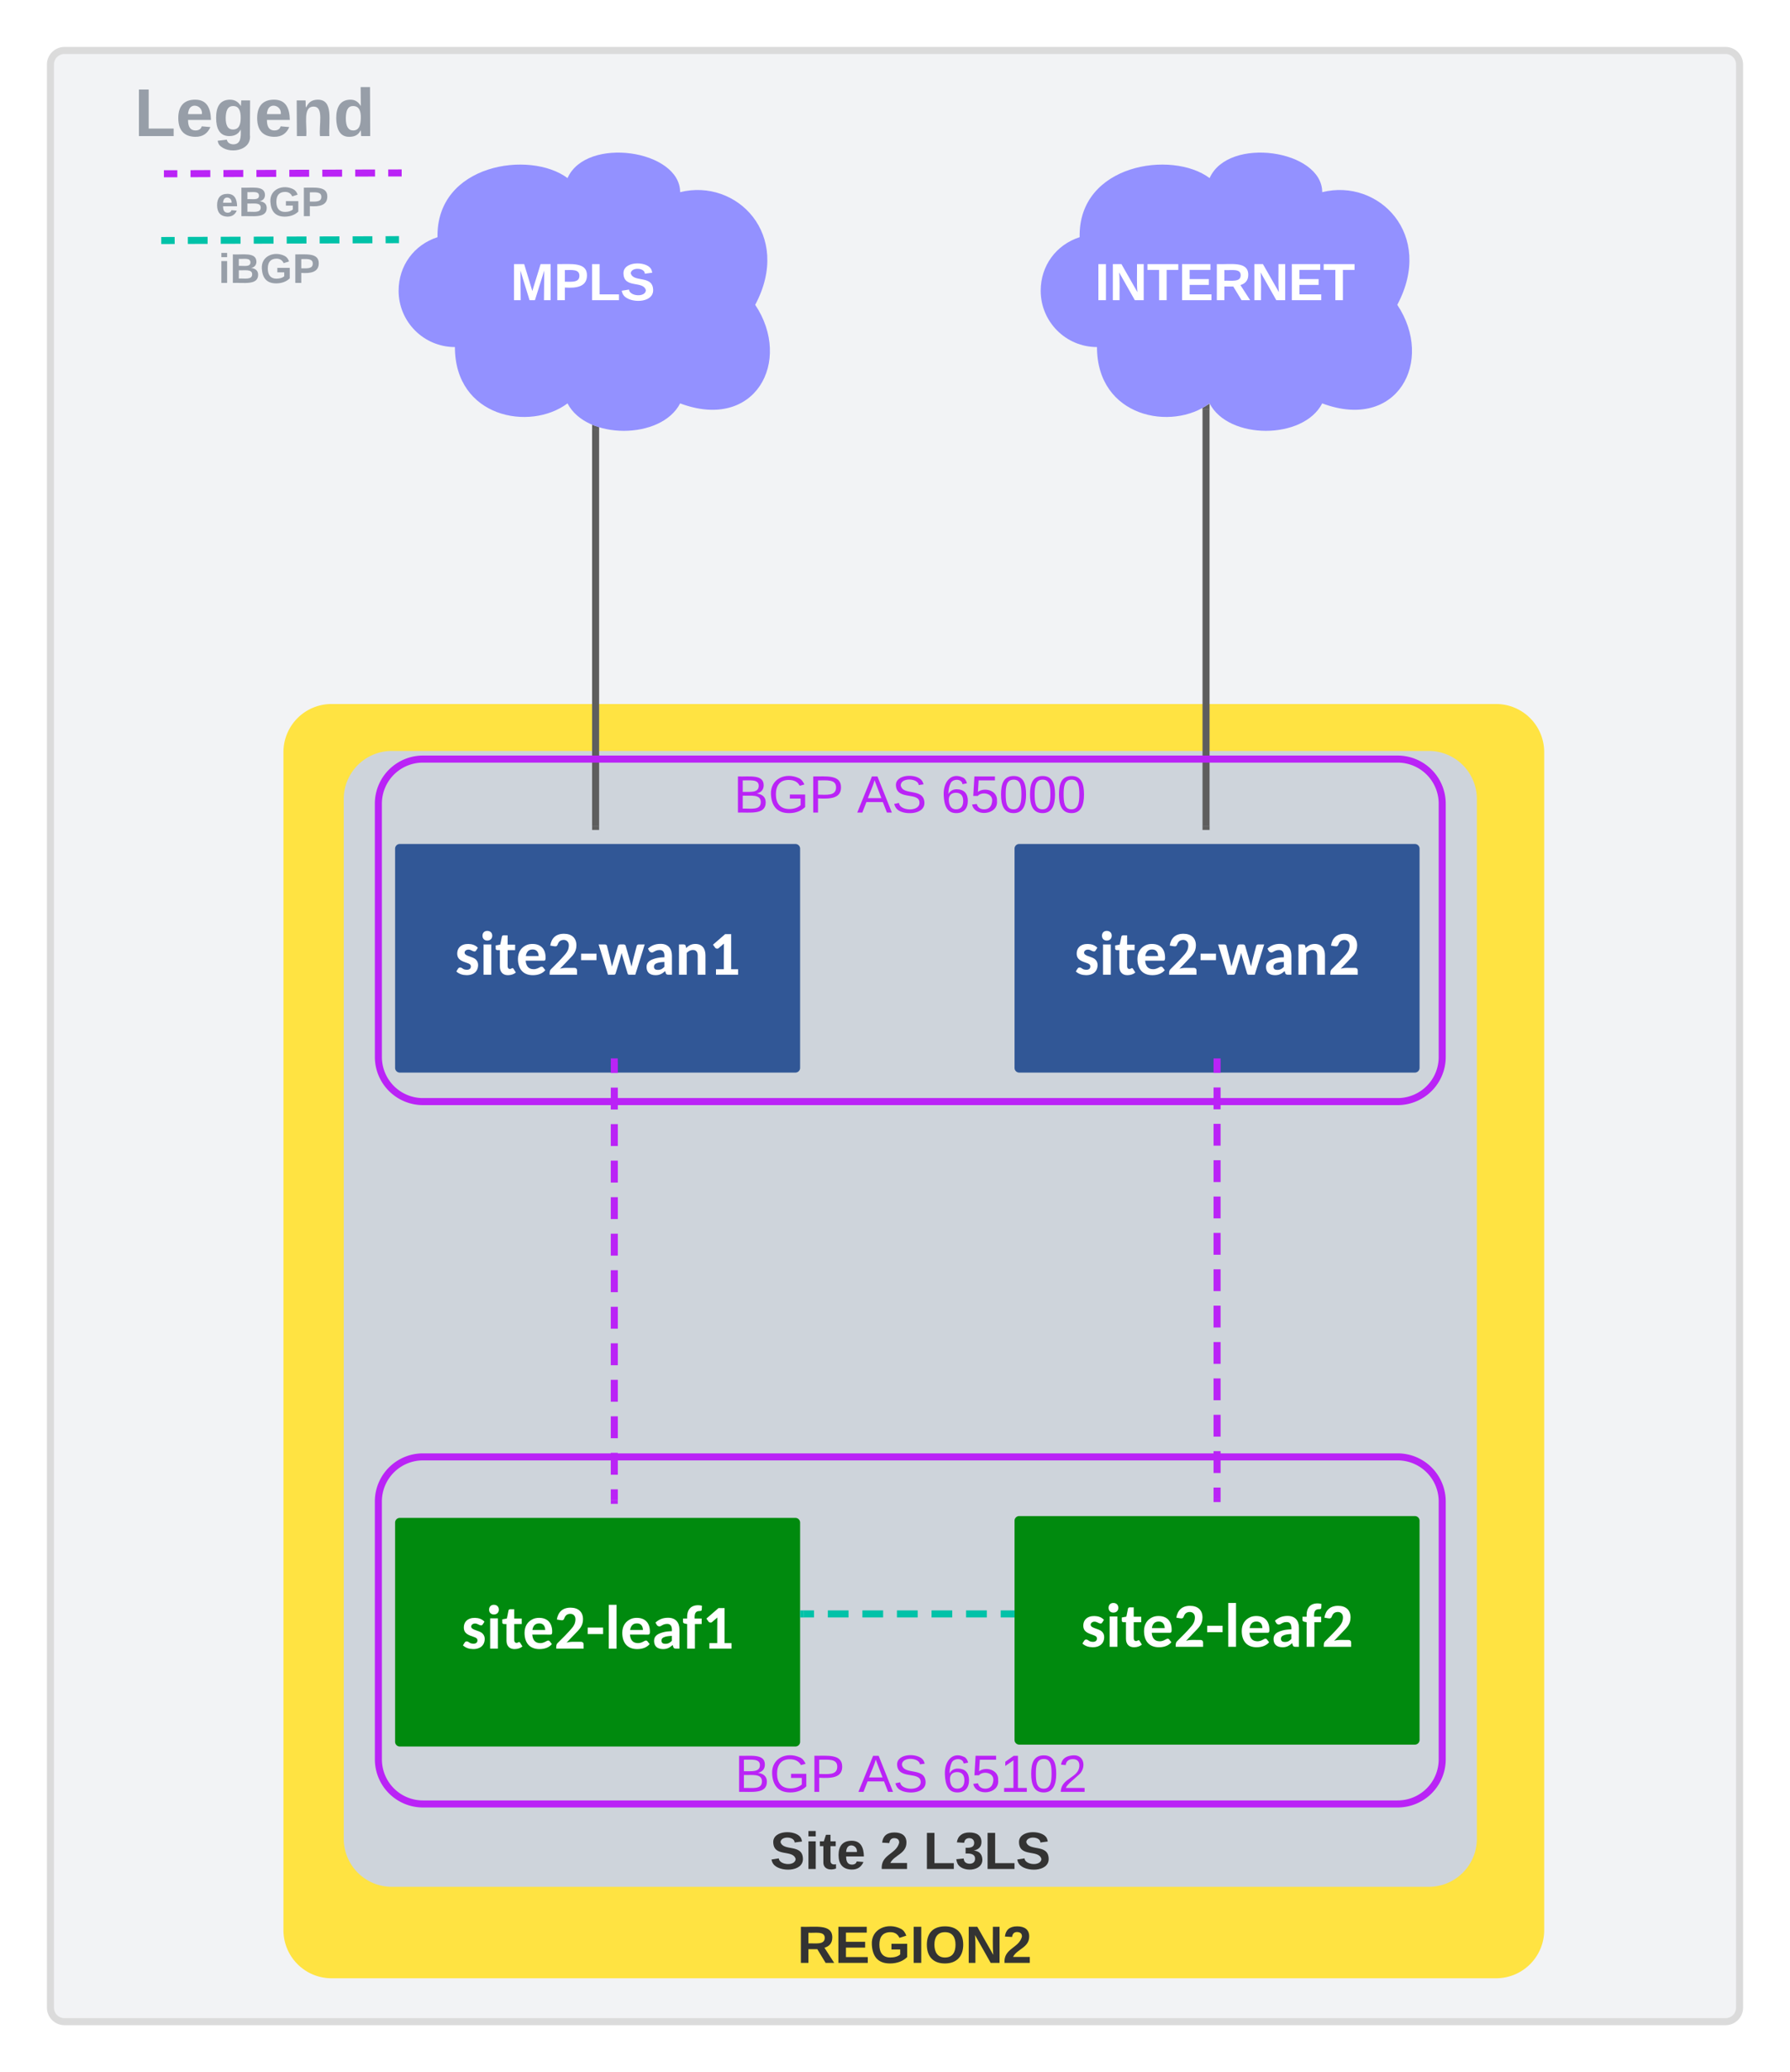 <svg xmlns="http://www.w3.org/2000/svg" xmlns:xlink="http://www.w3.org/1999/xlink" xmlns:lucid="lucid" width="763" height="883"><g transform="translate(-320.349 -61.278)" lucid:page-tab-id=".pYb67_TBX4I"><path d="M341.85 88.78a6 6 0 0 1 6-6h708a6 6 0 0 1 6 6v828a6 6 0 0 1-6 6h-708a6 6 0 0 1-6-6z" stroke="#dbdbdb" stroke-width="3" fill="#f2f3f5"/><path d="M442.67 381.78a19 19 0 0 1 19-19h496.4a19 19 0 0 1 19 19v502a19 19 0 0 1-19 19h-496.4a19 19 0 0 1-19-19z" stroke="#ffe342" stroke-width="3" fill="#ffe342"/><use xlink:href="#a" transform="matrix(1,0,0,1,447.674,367.778) translate(212.567 529.943)"/><path d="M468.37 401.78a19 19 0 0 1 19-19h442a19 19 0 0 1 19 19v443.04a19 19 0 0 1-19 19h-442a19 19 0 0 1-19-19z" stroke="#ced4db" stroke-width="3" fill="#ced4db"/><use xlink:href="#b" transform="matrix(1,0,0,1,473.371,387.778) translate(175.221 469.931)"/><use xlink:href="#c" transform="matrix(1,0,0,1,473.371,387.778) translate(222.073 469.931)"/><use xlink:href="#d" transform="matrix(1,0,0,1,473.371,387.778) translate(240.591 469.931)"/><g filter="url(#e)"><path d="M490.26 416.92a.5.5 0 0 1 .5-.5H659.4a.5.5 0 0 1 .5.5v93.42a.5.5 0 0 1-.5.5H490.76a.5.5 0 0 1-.5-.5z" fill="#fff" fill-opacity="0"/><path d="M490.76 416.42a.5.5 0 0 0-.5.5v93.42a.5.5 0 0 0 .5.5H659.4a.5.5 0 0 0 .5-.5v-93.42a.5.5 0 0 0-.5-.5z" stroke="#315796" stroke-width="3" fill="#315796"/><use xlink:href="#f" transform="matrix(1,0,0,1,500.097,427.471) translate(14.108 43.167)"/></g><g filter="url(#e)"><path d="M754.3 416.92a.5.5 0 0 1 .5-.5h168.65a.5.5 0 0 1 .5.5v93.42a.5.5 0 0 1-.5.5H754.8a.5.5 0 0 1-.5-.5z" fill="#fff" fill-opacity="0"/><path d="M754.8 416.42a.5.5 0 0 0-.5.5v93.42a.5.5 0 0 0 .5.5h168.65a.5.5 0 0 0 .5-.5v-93.42a.5.5 0 0 0-.5-.5z" stroke="#315796" stroke-width="3" fill="#315796"/><use xlink:href="#g" transform="matrix(1,0,0,1,764.153,427.471) translate(14.108 43.167)"/></g><g filter="url(#e)"><path d="M490.26 704.1a.5.5 0 0 1 .5-.5H659.4a.5.5 0 0 1 .5.5v93.42a.5.5 0 0 1-.5.5H490.76a.5.5 0 0 1-.5-.5z" fill="#fff" fill-opacity="0"/><path d="M490.76 703.6a.5.5 0 0 0-.5.5v93.42a.5.5 0 0 0 .5.5H659.4a.5.5 0 0 0 .5-.5V704.1a.5.5 0 0 0-.5-.5z" stroke="#008a0e" stroke-width="3" fill="#008a0e"/><use xlink:href="#h" transform="matrix(1,0,0,1,500.097,714.648) translate(16.921 43.167)"/></g><g filter="url(#e)"><path d="M754.3 703.32a.5.5 0 0 1 .5-.5h168.65a.5.5 0 0 1 .5.5v93.4a.5.5 0 0 1-.5.5H754.8a.5.5 0 0 1-.5-.5z" fill="#fff" fill-opacity="0"/><path d="M754.8 702.82a.5.5 0 0 0-.5.5v93.4a.5.5 0 0 0 .5.5h168.65a.5.5 0 0 0 .5-.5v-93.4a.5.5 0 0 0-.5-.5z" stroke="#008a0e" stroke-width="3" fill="#008a0e"/><use xlink:href="#i" transform="matrix(1,0,0,1,764.153,713.863) translate(16.921 43.167)"/></g><path d="M574.23 413.42v-169.1" stroke="#5e5e5e" stroke-width="3" fill="none"/><path d="M575.7 414.92h-2.94v-1.53h2.95zM573.82 242.7l1.9.6v1.07h-2.96v-2.13z" stroke="#5e5e5e" stroke-width=".05" fill="#5e5e5e"/><path d="M582.2 700.6v-4.67m0-6.22v-9.33m0-6.23v-9.33m0-6.22v-9.34m0-6.22v-9.34m0-6.23v-9.33m0-6.23v-9.35m0-6.22V587m0-6.24v-9.33m0-6.23v-9.34m0-6.22v-9.34m0-6.23v-9.33m0-6.23v-4.66" stroke="#ba23f6" stroke-width="3" fill="none"/><path d="M583.66 702.1h-2.94v-1.54h2.94zM583.66 512.34v1.54h-2.94v-1.54z" stroke="#ba23f6" stroke-width=".05" fill="#ba23f6"/><path d="M834.43 413.42v-177.7" stroke="#5e5e5e" stroke-width="3" fill="none"/><path d="M835.9 414.92h-2.94v-1.53h2.95zM835.9 235.77h-2.94v-.7l.75-.4 2.2-1.35z" stroke="#5e5e5e" stroke-width=".05" fill="#5e5e5e"/><path d="M514.26 209.17c-13.26 0-24-10.74-24-24 0-10.6 6.5-19.55 16.58-22.82-.58-31.18 39.42-37.18 55.42-25.18 8-18 48-12 48 6 24-6 48 18 32 48 16 24 0 54-32 42-8 15.6-40 15.6-48 0-16 12-48 6-48-24z" stroke="#000" stroke-opacity="0" stroke-width="3" fill="#9391ff"/><use xlink:href="#j" transform="matrix(1,0,0,1,495.257,130.171) translate(42.698 59.028)"/><path d="M787.95 209.17c-13.25 0-24-10.74-24-24 0-10.6 6.5-19.55 16.6-22.82-.6-31.18 39.4-37.18 55.4-25.18 8-18 48-12 48 6 24-6 48 18 32 48 16 24 0 54-32 42-8 15.6-40 15.6-48 0-16 12-48 6-48-24z" stroke="#000" stroke-opacity="0" stroke-width="3" fill="#9391ff"/><use xlink:href="#k" transform="matrix(1,0,0,1,768.953,130.171) translate(18.099 59.028)"/><path d="M839.13 699.82v-4.65m0-6.2v-9.3m0-6.2v-9.3m0-6.2v-9.3m0-6.2v-9.3m0-6.2v-9.3m0-6.2v-9.3m0-6.2v-9.3m0-6.2v-9.3m0-6.18v-9.3m0-6.2v-9.3m0-6.2v-9.3m0-6.2v-4.66" stroke="#ba23f6" stroke-width="3" fill="none"/><path d="M840.6 701.32h-2.94v-1.54h2.95zM840.6 512.34v1.54h-2.94v-1.54z" stroke="#ba23f6" stroke-width=".05" fill="#ba23f6"/><path d="M662.9 749.02h4.42m5.9 0h8.83m5.9 0h8.84m5.88 0h8.85m5.9 0h8.83m5.9 0H741m5.9 0h4.4" stroke="#00c2a8" stroke-width="3" fill="none"/><path d="M662.93 750.5h-1.53v-2.95h1.53zM752.8 750.5h-1.52v-2.95h1.53z" stroke="#00c2a8" stroke-width=".05" fill="#00c2a8"/><path d="M481.63 403.75a19 19 0 0 1 19-19H916.1a19 19 0 0 1 19 19V511.7a19 19 0 0 1-19 19H500.64a19 19 0 0 1-19-19z" stroke="#ba23f6" stroke-width="3" fill-opacity="0"/><use xlink:href="#l" transform="matrix(1,0,0,1,486.63,389.75) translate(146.407 17.778)"/><use xlink:href="#m" transform="matrix(1,0,0,1,486.63,389.75) translate(199.062 17.778)"/><use xlink:href="#n" transform="matrix(1,0,0,1,486.63,389.75) translate(234.864 17.778)"/><path d="M481.63 701.1a19 19 0 0 1 19-19H916.1a19 19 0 0 1 19 19V811a19 19 0 0 1-19 19H500.64a19 19 0 0 1-19-19z" stroke="#ba23f6" stroke-width="3" fill-opacity="0"/><use xlink:href="#l" transform="matrix(1,0,0,1,486.63,687.095) translate(146.912 137.756)"/><use xlink:href="#m" transform="matrix(1,0,0,1,486.63,687.095) translate(199.567 137.756)"/><use xlink:href="#o" transform="matrix(1,0,0,1,486.63,687.095) translate(235.369 137.756)"/><path d="M341.85 96.16H514.9v26H341.84z" fill="none"/><use xlink:href="#p" transform="matrix(1,0,0,1,341.849,96.155) translate(35.802 23.111)"/><path d="M391.72 135.32h4.22m5.62-.03l8.43-.04m5.6-.02l8.44-.03m5.62 0l8.43-.04m5.6-.03l8.44-.03m5.62-.02l8.43-.03m5.6-.02l8.44-.03m5.62-.02h4.2M391.76 135.32h-1.54M490.03 134.97h1.54" stroke="#ba23f6" stroke-width="3" fill="none"/><g><use xlink:href="#q" transform="matrix(1,0,0,1,407.264,139.171) translate(0 14.222)"/><use xlink:href="#r" transform="matrix(1,0,0,1,407.264,139.171) translate(4.938 14.222)"/></g><path d="M390.58 163.77l4.22-.02m5.62-.02l8.43-.03m5.6-.02l8.44-.03m5.62-.02l8.43-.03m5.62-.02l8.43-.03m5.62-.02l8.43-.03m5.62-.02l8.43-.03m5.62-.02l4.2-.02M390.62 163.77h-1.54M488.9 163.4h1.53" stroke="#00c2a8" stroke-width="3" fill="none"/><g><use xlink:href="#q" transform="matrix(1,0,0,1,408.551,167.617) translate(0 14.222)"/><use xlink:href="#s" transform="matrix(1,0,0,1,408.551,167.617) translate(4.938 14.222)"/></g><defs><path fill="#333" d="M240-174c0 40-23 61-54 70L253 0h-59l-57-94H76V0H24v-248c93 4 217-23 216 74zM76-134c48-2 112 12 112-38 0-48-66-32-112-35v73" id="t"/><path fill="#333" d="M24 0v-248h195v40H76v63h132v40H76v65h150V0H24" id="u"/><path fill="#333" d="M67-125c0 54 23 88 75 88 28 0 53-7 68-21v-34h-60v-39h108v91C232-14 192 4 140 4 58 4 20-42 15-125 8-236 126-280 215-234c19 10 29 26 37 47l-47 15c-11-23-29-39-63-39-53 1-75 33-75 86" id="v"/><path fill="#333" d="M24 0v-248h52V0H24" id="w"/><path fill="#333" d="M140-251c80 0 125 45 125 126S219 4 139 4C58 4 15-44 15-125s44-126 125-126zm-1 214c52 0 73-35 73-88 0-50-21-86-72-86-52 0-73 35-73 86s22 88 72 88" id="x"/><path fill="#333" d="M175 0L67-191c6 58 2 128 3 191H24v-248h59L193-55c-6-58-2-129-3-193h46V0h-61" id="y"/><path fill="#333" d="M182-182c0 78-84 86-111 141h115V0H12c-6-101 99-100 120-180 1-22-12-31-33-32-23 0-32 14-35 34l-49-3c5-45 32-70 84-70 51 0 83 22 83 69" id="z"/><g id="a"><use transform="matrix(0.062,0,0,0.062,0,0)" xlink:href="#t"/><use transform="matrix(0.062,0,0,0.062,15.988,0)" xlink:href="#u"/><use transform="matrix(0.062,0,0,0.062,30.802,0)" xlink:href="#v"/><use transform="matrix(0.062,0,0,0.062,48.086,0)" xlink:href="#w"/><use transform="matrix(0.062,0,0,0.062,54.259,0)" xlink:href="#x"/><use transform="matrix(0.062,0,0,0.062,71.543,0)" xlink:href="#y"/><use transform="matrix(0.062,0,0,0.062,87.531,0)" xlink:href="#z"/></g><path fill="#333" d="M169-182c-1-43-94-46-97-3 18 66 151 10 154 114 3 95-165 93-204 36-6-8-10-19-12-30l50-8c3 46 112 56 116 5-17-69-150-10-154-114-4-87 153-88 188-35 5 8 8 18 10 28" id="A"/><path fill="#333" d="M25-224v-37h50v37H25zM25 0v-190h50V0H25" id="B"/><path fill="#333" d="M115-3C79 11 28 4 28-45v-112H4v-33h27l15-45h31v45h36v33H77v99c-1 23 16 31 38 25v30" id="C"/><path fill="#333" d="M185-48c-13 30-37 53-82 52C43 2 14-33 14-96s30-98 90-98c62 0 83 45 84 108H66c0 31 8 55 39 56 18 0 30-7 34-22zm-45-69c5-46-57-63-70-21-2 6-4 13-4 21h74" id="D"/><g id="b"><use transform="matrix(0.062,0,0,0.062,0,0)" xlink:href="#A"/><use transform="matrix(0.062,0,0,0.062,14.815,0)" xlink:href="#B"/><use transform="matrix(0.062,0,0,0.062,20.988,0)" xlink:href="#C"/><use transform="matrix(0.062,0,0,0.062,28.333,0)" xlink:href="#D"/></g><use transform="matrix(0.062,0,0,0.062,0,0)" xlink:href="#z" id="c"/><path fill="#333" d="M24 0v-248h52v208h133V0H24" id="E"/><path fill="#333" d="M128-127c34 4 56 21 59 58 7 91-148 94-172 28-4-9-6-17-7-26l51-5c1 24 16 35 40 36 23 0 39-12 38-36-1-31-31-36-65-34v-40c32 2 59-3 59-33 0-20-13-33-34-33s-33 13-35 32l-50-3c6-44 37-68 86-68 50 0 83 20 83 66 0 35-22 52-53 58" id="F"/><g id="d"><use transform="matrix(0.062,0,0,0.062,0,0)" xlink:href="#E"/><use transform="matrix(0.062,0,0,0.062,13.519,0)" xlink:href="#F"/><use transform="matrix(0.062,0,0,0.062,25.864,0)" xlink:href="#E"/><use transform="matrix(0.062,0,0,0.062,39.383,0)" xlink:href="#A"/></g><path fill="#fff" d="M80-702c6-234 206-338 457-298 93 15 166 59 220 115-26 37-46 85-79 115-8 4-17 7-28 7-73 0-113-61-203-61-94 0-160 79-107 152 93 83 270 88 356 179 39 42 70 95 69 176C761-63 553 47 286 6 191-9 109-52 51-106c29-40 47-92 85-123 77-33 115 38 178 55 22 6 48 12 80 12 81 0 133-35 133-110 0-69-60-91-116-111C252-440 75-483 80-702" id="G"/><path fill="#fff" d="M379-993V0H125v-993h254zm-132-444c97 0 163 62 163 159 0 96-66 158-163 158-94 0-157-63-157-158s62-159 157-159" id="H"/><path fill="#fff" d="M680-72c-61 52-150 86-256 87-172 2-267-108-267-279v-542c-63-2-138 16-138-53v-101l151-29 53-262c11-66 119-33 188-41v306h245v180H411v525c0 54 23 90 73 93 51 3 85-62 119-7" id="I"/><path fill="#fff" d="M960-149C871-45 736 15 551 15 231 15 63-191 63-518c0-229 113-378 277-452 59-26 125-39 199-39 278 0 430 170 430 452 0 55-4 97-59 97H316c14 166 83 276 257 279 98 1 159-38 221-71 33-18 71-20 93 9zM741-612c-4-130-65-216-197-216-140 0-203 89-223 216h420" id="J"/><path fill="#fff" d="M89-955c40-238 181-388 449-388 250 0 409 134 409 381 0 232-139 347-258 472L407-195c126-46 310-24 475-29 49-1 86 32 85 80V0H69c-2-76 0-138 43-180 161-160 326-321 472-494 63-74 110-153 115-281 6-143-107-217-242-175-61 19-100 69-121 131-19 56-46 79-119 66" id="K"/><path fill="#fff" d="M61-690h505v212H61v-212" id="L"/><path fill="#fff" d="M7-993h202c35-1 65 20 72 47 54 227 117 445 163 680 64-229 138-454 200-682 17-61 107-44 180-46 35-1 63 20 71 46 63 226 132 456 192 683 47-236 115-454 171-682 6-26 34-47 68-46h193L1210 0h-205c-23 0-39-15-48-44L793-596c-13-41-23-80-30-119-57 232-132 447-197 671-9 29-28 44-55 44H316" id="M"/><path fill="#fff" d="M534-1012c240 0 371 147 371 387V0c-80-7-186 24-201-53l-22-66C598-47 516 18 362 15 183 12 73-75 73-255c0-177 142-239 303-283 75-20 169-31 281-34 9-142-26-239-155-239-97 0-149 37-209 70-49 27-108 2-128-33l-46-80c103-96 231-158 415-158zM316-268c-2 80 48 110 125 110 107 0 156-41 216-100v-160c-111 5-199 15-269 48-43 21-70 49-72 102" id="N"/><path fill="#fff" d="M582-811c-92 1-152 44-204 95V0H124v-993c65 5 150-14 196 11 30 17 27 71 39 107 74-72 158-134 301-134 225 0 332 151 332 377V0H738v-632c0-109-49-180-156-179" id="O"/><path fill="#fff" d="M236-180h257c2-279-3-565 3-840L323-871c-27 30-91 18-110-9l-76-104 399-346h198v1150h227V0H236v-180" id="P"/><g id="f"><use transform="matrix(0.013,0,0,0.013,0,0)" xlink:href="#G"/><use transform="matrix(0.013,0,0,0.013,10.638,0)" xlink:href="#H"/><use transform="matrix(0.013,0,0,0.013,17.188,0)" xlink:href="#I"/><use transform="matrix(0.013,0,0,0.013,26.107,0)" xlink:href="#J"/><use transform="matrix(0.013,0,0,0.013,39.531,0)" xlink:href="#K"/><use transform="matrix(0.013,0,0,0.013,53.047,0)" xlink:href="#L"/><use transform="matrix(0.013,0,0,0.013,61.211,0)" xlink:href="#M"/><use transform="matrix(0.013,0,0,0.013,80.794,0)" xlink:href="#N"/><use transform="matrix(0.013,0,0,0.013,93.958,0)" xlink:href="#O"/><use transform="matrix(0.013,0,0,0.013,108.268,0)" xlink:href="#P"/></g><filter id="e" filterUnits="objectBoundingBox" x="-.06" y="-.04" width="1.12" height="1.21"><feOffset result="offOut" in="SourceAlpha" dy="6"/><feGaussianBlur result="blurOut" in="offOut" stdDeviation="5"/><feColorMatrix result="colorOut" in="blurOut" values="0 0 0 0 0 0 0 0 0 0 0 0 0 0 0 0 0 0 0.502 0"/><feBlend in="SourceGraphic" in2="colorOut"/></filter><g id="g"><use transform="matrix(0.013,0,0,0.013,0,0)" xlink:href="#G"/><use transform="matrix(0.013,0,0,0.013,10.638,0)" xlink:href="#H"/><use transform="matrix(0.013,0,0,0.013,17.188,0)" xlink:href="#I"/><use transform="matrix(0.013,0,0,0.013,26.107,0)" xlink:href="#J"/><use transform="matrix(0.013,0,0,0.013,39.531,0)" xlink:href="#K"/><use transform="matrix(0.013,0,0,0.013,53.047,0)" xlink:href="#L"/><use transform="matrix(0.013,0,0,0.013,61.211,0)" xlink:href="#M"/><use transform="matrix(0.013,0,0,0.013,80.794,0)" xlink:href="#N"/><use transform="matrix(0.013,0,0,0.013,93.958,0)" xlink:href="#O"/><use transform="matrix(0.013,0,0,0.013,108.268,0)" xlink:href="#K"/></g><path fill="#fff" d="M379-1437V0H125v-1437h254" id="Q"/><path fill="#fff" d="M562-1233c-141 0-169 100-160 247h230v180H410V0H156v-806c-55-15-135-9-136-77v-103h136c-14-277 106-437 363-437 48 0 83 7 122 18l-6 127c-1 39-36 45-73 45" id="R"/><g id="h"><use transform="matrix(0.013,0,0,0.013,0,0)" xlink:href="#G"/><use transform="matrix(0.013,0,0,0.013,10.638,0)" xlink:href="#H"/><use transform="matrix(0.013,0,0,0.013,17.188,0)" xlink:href="#I"/><use transform="matrix(0.013,0,0,0.013,26.107,0)" xlink:href="#J"/><use transform="matrix(0.013,0,0,0.013,39.531,0)" xlink:href="#K"/><use transform="matrix(0.013,0,0,0.013,53.047,0)" xlink:href="#L"/><use transform="matrix(0.013,0,0,0.013,61.211,0)" xlink:href="#Q"/><use transform="matrix(0.013,0,0,0.013,67.76,0)" xlink:href="#J"/><use transform="matrix(0.013,0,0,0.013,81.185,0)" xlink:href="#N"/><use transform="matrix(0.013,0,0,0.013,94.206,0)" xlink:href="#R"/><use transform="matrix(0.013,0,0,0.013,102.643,0)" xlink:href="#P"/></g><g id="i"><use transform="matrix(0.013,0,0,0.013,0,0)" xlink:href="#G"/><use transform="matrix(0.013,0,0,0.013,10.638,0)" xlink:href="#H"/><use transform="matrix(0.013,0,0,0.013,17.188,0)" xlink:href="#I"/><use transform="matrix(0.013,0,0,0.013,26.107,0)" xlink:href="#J"/><use transform="matrix(0.013,0,0,0.013,39.531,0)" xlink:href="#K"/><use transform="matrix(0.013,0,0,0.013,53.047,0)" xlink:href="#L"/><use transform="matrix(0.013,0,0,0.013,61.211,0)" xlink:href="#Q"/><use transform="matrix(0.013,0,0,0.013,67.76,0)" xlink:href="#J"/><use transform="matrix(0.013,0,0,0.013,81.185,0)" xlink:href="#N"/><use transform="matrix(0.013,0,0,0.013,94.206,0)" xlink:href="#R"/><use transform="matrix(0.013,0,0,0.013,102.643,0)" xlink:href="#K"/></g><path fill="#fff" d="M230 0l2-204L168 0h-37L68-204 70 0H24v-248h70l56 185 57-185h69V0h-46" id="S"/><path fill="#fff" d="M24-248c93 1 206-16 204 79-1 75-69 88-152 82V0H24v-248zm52 121c47 0 100 7 100-41 0-47-54-39-100-39v80" id="T"/><path fill="#fff" d="M24 0v-248h52v208h133V0H24" id="U"/><path fill="#fff" d="M169-182c-1-43-94-46-97-3 18 66 151 10 154 114 3 95-165 93-204 36-6-8-10-19-12-30l50-8c3 46 112 56 116 5-17-69-150-10-154-114-4-87 153-88 188-35 5 8 8 18 10 28" id="V"/><g id="j"><use transform="matrix(0.062,0,0,0.062,0,0)" xlink:href="#S"/><use transform="matrix(0.062,0,0,0.062,18.457,0)" xlink:href="#T"/><use transform="matrix(0.062,0,0,0.062,33.272,0)" xlink:href="#U"/><use transform="matrix(0.062,0,0,0.062,46.79,0)" xlink:href="#V"/></g><path fill="#fff" d="M24 0v-248h52V0H24" id="W"/><path fill="#fff" d="M175 0L67-191c6 58 2 128 3 191H24v-248h59L193-55c-6-58-2-129-3-193h46V0h-61" id="X"/><path fill="#fff" d="M136-208V0H84v-208H4v-40h212v40h-80" id="Y"/><path fill="#fff" d="M24 0v-248h195v40H76v63h132v40H76v65h150V0H24" id="Z"/><path fill="#fff" d="M240-174c0 40-23 61-54 70L253 0h-59l-57-94H76V0H24v-248c93 4 217-23 216 74zM76-134c48-2 112 12 112-38 0-48-66-32-112-35v73" id="aa"/><g id="k"><use transform="matrix(0.062,0,0,0.062,0,0)" xlink:href="#W"/><use transform="matrix(0.062,0,0,0.062,6.173,0)" xlink:href="#X"/><use transform="matrix(0.062,0,0,0.062,22.16,0)" xlink:href="#Y"/><use transform="matrix(0.062,0,0,0.062,35.679,0)" xlink:href="#Z"/><use transform="matrix(0.062,0,0,0.062,50.494,0)" xlink:href="#aa"/><use transform="matrix(0.062,0,0,0.062,66.481,0)" xlink:href="#X"/><use transform="matrix(0.062,0,0,0.062,82.469,0)" xlink:href="#Z"/><use transform="matrix(0.062,0,0,0.062,97.284,0)" xlink:href="#Y"/></g><path fill="#ba23f6" d="M160-131c35 5 61 23 61 61C221 17 115-2 30 0v-248c76 3 177-17 177 60 0 33-19 50-47 57zm-97-11c50-1 110 9 110-42 0-47-63-36-110-37v79zm0 115c55-2 124 14 124-45 0-56-70-42-124-44v89" id="ab"/><path fill="#ba23f6" d="M143 4C61 4 22-44 18-125c-5-107 100-154 193-111 17 8 29 25 37 43l-32 9c-13-25-37-40-76-40-61 0-88 39-88 99 0 61 29 100 91 101 35 0 62-11 79-27v-45h-74v-28h105v86C228-13 192 4 143 4" id="ac"/><path fill="#ba23f6" d="M30-248c87 1 191-15 191 75 0 78-77 80-158 76V0H30v-248zm33 125c57 0 124 11 124-50 0-59-68-47-124-48v98" id="ad"/><g id="l"><use transform="matrix(0.062,0,0,0.062,0,0)" xlink:href="#ab"/><use transform="matrix(0.062,0,0,0.062,14.815,0)" xlink:href="#ac"/><use transform="matrix(0.062,0,0,0.062,32.099,0)" xlink:href="#ad"/></g><path fill="#ba23f6" d="M205 0l-28-72H64L36 0H1l101-248h38L239 0h-34zm-38-99l-47-123c-12 45-31 82-46 123h93" id="ae"/><path fill="#ba23f6" d="M185-189c-5-48-123-54-124 2 14 75 158 14 163 119 3 78-121 87-175 55-17-10-28-26-33-46l33-7c5 56 141 63 141-1 0-78-155-14-162-118-5-82 145-84 179-34 5 7 8 16 11 25" id="af"/><g id="m"><use transform="matrix(0.062,0,0,0.062,0,0)" xlink:href="#ae"/><use transform="matrix(0.062,0,0,0.062,14.815,0)" xlink:href="#af"/></g><path fill="#ba23f6" d="M110-160c48 1 74 30 74 79 0 53-28 85-80 85-65 0-83-55-86-122-5-90 50-162 133-122 14 7 22 21 27 39l-31 6c-5-40-67-38-82-6-9 19-15 44-15 74 11-20 30-34 60-33zm-7 138c34 0 49-23 49-58s-16-56-50-56c-29 0-50 16-49 49 1 36 15 65 50 65" id="ag"/><path fill="#ba23f6" d="M54-142c48-35 137-8 131 61C196 18 31 33 14-55l32-4c7 23 22 37 52 37 35-1 51-22 54-58 4-55-73-65-99-34H22l8-134h141v27H59" id="ah"/><path fill="#ba23f6" d="M101-251c68 0 85 55 85 127S166 4 100 4C33 4 14-52 14-124c0-73 17-127 87-127zm-1 229c47 0 54-49 54-102s-4-102-53-102c-51 0-55 48-55 102 0 53 5 102 54 102" id="ai"/><g id="n"><use transform="matrix(0.062,0,0,0.062,0,0)" xlink:href="#ag"/><use transform="matrix(0.062,0,0,0.062,12.346,0)" xlink:href="#ah"/><use transform="matrix(0.062,0,0,0.062,24.691,0)" xlink:href="#ai"/><use transform="matrix(0.062,0,0,0.062,37.037,0)" xlink:href="#ai"/><use transform="matrix(0.062,0,0,0.062,49.383,0)" xlink:href="#ai"/></g><path fill="#ba23f6" d="M27 0v-27h64v-190l-56 39v-29l58-41h29v221h61V0H27" id="aj"/><path fill="#ba23f6" d="M101-251c82-7 93 87 43 132L82-64C71-53 59-42 53-27h129V0H18c2-99 128-94 128-182 0-28-16-43-45-43s-46 15-49 41l-32-3c6-41 34-60 81-64" id="ak"/><g id="o"><use transform="matrix(0.062,0,0,0.062,0,0)" xlink:href="#ag"/><use transform="matrix(0.062,0,0,0.062,12.346,0)" xlink:href="#ah"/><use transform="matrix(0.062,0,0,0.062,24.691,0)" xlink:href="#aj"/><use transform="matrix(0.062,0,0,0.062,37.037,0)" xlink:href="#ai"/><use transform="matrix(0.062,0,0,0.062,49.383,0)" xlink:href="#ak"/></g><path fill="#979ea8" d="M24 0v-248h52v208h133V0H24" id="al"/><path fill="#979ea8" d="M185-48c-13 30-37 53-82 52C43 2 14-33 14-96s30-98 90-98c62 0 83 45 84 108H66c0 31 8 55 39 56 18 0 30-7 34-22zm-45-69c5-46-57-63-70-21-2 6-4 13-4 21h74" id="am"/><path fill="#979ea8" d="M195-6C206 82 75 100 31 46c-4-6-6-13-8-21l49-6c3 16 16 24 34 25 40 0 42-37 40-79-11 22-30 35-61 35-53 0-70-43-70-97 0-56 18-96 73-97 30 0 46 14 59 34l2-30h47zm-90-29c32 0 41-27 41-63 0-35-9-62-40-62-32 0-39 29-40 63 0 36 9 62 39 62" id="an"/><path fill="#979ea8" d="M135-194c87-1 58 113 63 194h-50c-7-57 23-157-34-157-59 0-34 97-39 157H25l-1-190h47c2 12-1 28 3 38 12-26 28-41 61-42" id="ao"/><path fill="#979ea8" d="M88-194c31-1 46 15 58 34l-1-101h50l1 261h-48c-2-10 0-23-3-31C134-8 116 4 84 4 32 4 16-41 15-95c0-56 19-97 73-99zm17 164c33 0 40-30 41-66 1-37-9-64-41-64s-38 30-39 65c0 43 13 65 39 65" id="ap"/><g id="p"><use transform="matrix(0.08,0,0,0.08,0,0)" xlink:href="#al"/><use transform="matrix(0.08,0,0,0.08,17.574,0)" xlink:href="#am"/><use transform="matrix(0.08,0,0,0.08,33.623,0)" xlink:href="#an"/><use transform="matrix(0.08,0,0,0.08,51.198,0)" xlink:href="#am"/><use transform="matrix(0.08,0,0,0.08,67.247,0)" xlink:href="#ao"/><use transform="matrix(0.08,0,0,0.08,84.821,0)" xlink:href="#ap"/></g><path fill="#979ea8" d="M182-130c37 4 62 22 62 59C244 23 116-4 24 0v-248c84 5 203-23 205 63 0 31-19 50-47 55zM76-148c40-3 101 13 101-30 0-44-60-28-101-31v61zm0 110c48-3 116 14 116-37 0-48-69-32-116-35v72" id="aq"/><path fill="#979ea8" d="M67-125c0 54 23 88 75 88 28 0 53-7 68-21v-34h-60v-39h108v91C232-14 192 4 140 4 58 4 20-42 15-125 8-236 126-280 215-234c19 10 29 26 37 47l-47 15c-11-23-29-39-63-39-53 1-75 33-75 86" id="ar"/><path fill="#979ea8" d="M24-248c93 1 206-16 204 79-1 75-69 88-152 82V0H24v-248zm52 121c47 0 100 7 100-41 0-47-54-39-100-39v80" id="as"/><g id="r"><use transform="matrix(0.049,0,0,0.049,0,0)" xlink:href="#am"/><use transform="matrix(0.049,0,0,0.049,9.877,0)" xlink:href="#aq"/><use transform="matrix(0.049,0,0,0.049,22.667,0)" xlink:href="#ar"/><use transform="matrix(0.049,0,0,0.049,36.494,0)" xlink:href="#as"/></g><path fill="#979ea8" d="M25-224v-37h50v37H25zM25 0v-190h50V0H25" id="at"/><g id="s"><use transform="matrix(0.049,0,0,0.049,0,0)" xlink:href="#at"/><use transform="matrix(0.049,0,0,0.049,4.938,0)" xlink:href="#aq"/><use transform="matrix(0.049,0,0,0.049,17.728,0)" xlink:href="#ar"/><use transform="matrix(0.049,0,0,0.049,31.556,0)" xlink:href="#as"/></g></defs></g></svg>